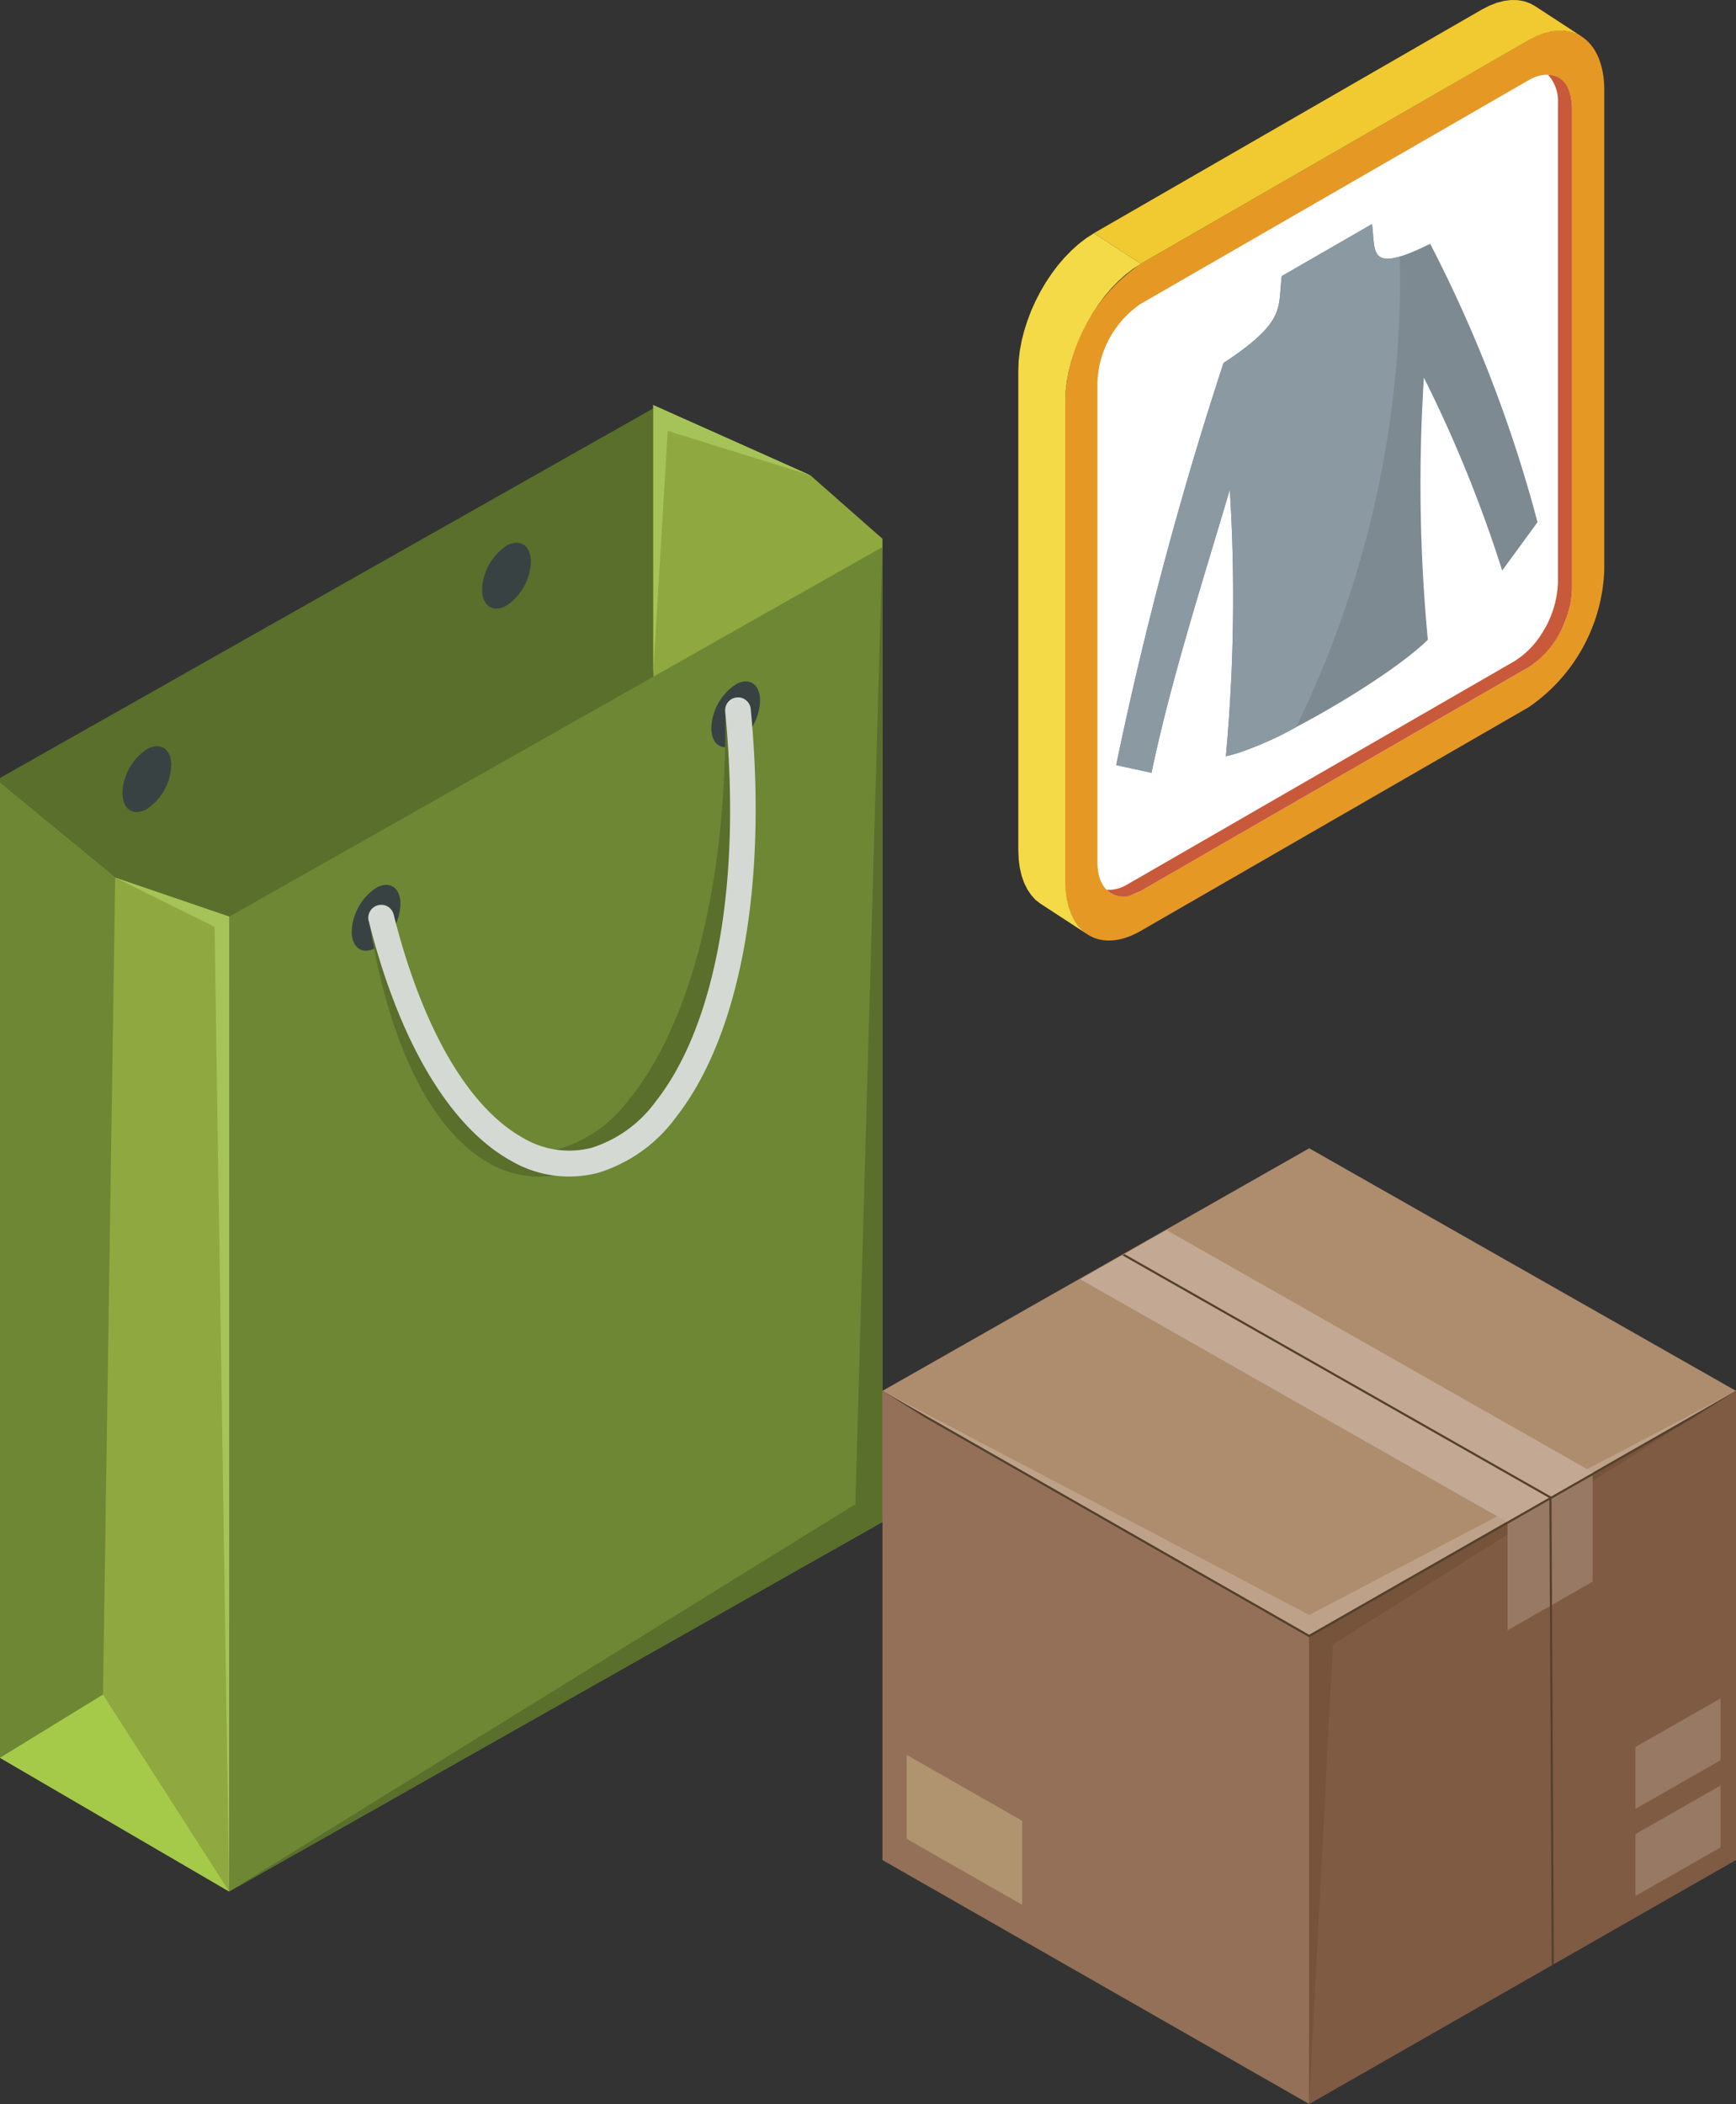 <svg xmlns="http://www.w3.org/2000/svg" width="92.608" height="112.203" viewBox="0 0 92.608 112.203"><rect x="0" y="0" width="92.608" height="112.203" fill="#333333" stroke="none"/><defs><style>.cls-7{fill:#596f2b}.cls-2{fill:#394243}.cls-15,.cls-16,.cls-2,.cls-3,.cls-4,.cls-6,.cls-7{fill-rule:evenodd}.cls-3{fill:#90a840}.cls-4{fill:#6d8734}.cls-6{fill:#a6c359}.cls-15{fill:#987964}.cls-16{fill:#54402c}</style></defs><g id="about-murata-system-ico09" transform="translate(-611 -2360.523)"><g id="_1" data-name="1" transform="translate(611 2382.125)"><path id="パス_13139" data-name="パス 13139" d="M0 21.243v51.99l34.846-19.707V1.535z" transform="translate(0 -1.357)" fill="#596f2b"/><g id="グループ_19852" data-name="グループ 19852"><path id="パス_13140" data-name="パス 13140" class="cls-2" d="M57.462 156.487c.717-.405 1.3-.02 1.3.86a2.922 2.922 0 01-1.3 2.329c-.717.406-1.3.021-1.3-.86a2.923 2.923 0 011.3-2.329" transform="translate(-49.628 -138.133)"/><path id="パス_13141" data-name="パス 13141" class="cls-2" d="M222.312 63.253c.717-.406 1.3-.02 1.3.86a2.922 2.922 0 01-1.3 2.329c-.717.406-1.3.02-1.3-.86a2.923 2.923 0 011.3-2.329" transform="translate(-195.293 -55.749)"/><path id="パス_13142" data-name="パス 13142" class="cls-3" d="M311.662 7.129l-3.848-3.386L299.435 0v51.99l12.227 7.13z" transform="translate(-264.587)"/><path id="パス_13143" data-name="パス 13143" class="cls-3" d="M12.227 180.278L6.145 178.2 0 173.148v51.991l12.227 7.13z" transform="translate(0 -152.998)"/><path id="パス_13144" data-name="パス 13144" class="cls-4" d="M105.066 84.778l34.845-19.708v51.99l-34.846 19.708z" transform="translate(-92.838 -57.497)"/><path id="パス_13145" data-name="パス 13145" class="cls-2" d="M162.528 220.023c.717-.406 1.3-.02 1.3.86a2.922 2.922 0 01-1.3 2.328c-.717.406-1.3.021-1.3-.86a2.922 2.922 0 011.3-2.328" transform="translate(-142.465 -194.275)"/><path id="パス_13146" data-name="パス 13146" class="cls-2" d="M327.376 126.79c.717-.406 1.3-.02 1.3.86a2.922 2.922 0 01-1.3 2.329c-.717.405-1.3.02-1.3-.86a2.923 2.923 0 011.3-2.329" transform="translate(-288.13 -111.891)"/><path id="パス_13147" data-name="パス 13147" class="cls-4" d="M0 173.148v51.991l5.492-3.371.653-43.57z" transform="translate(0 -152.997)"/><path id="パス_13148" data-name="パス 13148" d="M5.493 590.923L0 594.294l12.227 7.13z" transform="translate(0 -522.153)" fill="#a5c949" fill-rule="evenodd"/><path id="パス_13149" data-name="パス 13149" class="cls-6" d="M58.886 218.622l-6.082-2.08 5.3 2.623.78 51.447z" transform="translate(-46.658 -191.341)"/><path id="パス_13150" data-name="パス 13150" class="cls-6" d="M307.815 3.743L299.435 0v14.295l.773-12.918z" transform="translate(-264.588)"/><path id="パス_13151" data-name="パス 13151" class="cls-7" d="M138.469 116.112l1.442-51.042v51.99l-34.846 19.708z" transform="translate(-92.838 -57.497)"/><path id="パス_13152" data-name="パス 13152" class="cls-7" d="M169.154 146.042a.76.76 0 01.54-.84.6.6 0 01.752.5c1.043 6.534 3.161 10.408 5.586 11.9a4.24 4.24 0 003.445.536 7.171 7.171 0 003.467-2.484c3.015-3.624 5.3-10.726 5.208-20.764a.75.75 0 01.647-.751.6.6 0 01.658.621c.094 10.427-2.346 17.883-5.564 21.753a8.589 8.589 0 01-4.194 2.96 5.409 5.409 0 01-4.4-.666c-2.7-1.668-5.041-5.835-6.148-12.769" transform="translate(-149.46 -118.529)"/><path id="パス_13153" data-name="パス 13153" d="M168.836 146.042a.692.692 0 01.5-.84.685.685 0 01.833.5c1.654 6.534 4.212 10.408 6.889 11.9a4.813 4.813 0 003.667.536 6.72 6.72 0 003.433-2.484c2.86-3.624 4.655-10.726 3.7-20.764a.684.684 0 111.361-.13c.988 10.427-.94 17.883-3.993 21.753a8.062 8.062 0 01-4.156 2.96 6.136 6.136 0 01-4.68-.666c-2.985-1.668-5.8-5.835-7.553-12.769" transform="translate(-149.169 -118.529)" fill="#d4d9d4" fill-rule="evenodd"/></g></g><g id="_2" data-name="2" transform="translate(658.075 2421.76)"><path id="パス_13154" data-name="パス 13154" d="M22.766 0L0 12.937l22.766 13.009 22.767-13.009z" fill="#ae8c6e"/><path id="パス_13155" data-name="パス 13155" d="M172.128 110.818v25.021l22.766-13.01V97.808z" transform="translate(-149.361 -84.872)" fill="#7f5b44"/><path id="パス_13156" data-name="パス 13156" d="M0 122.829l22.766 13.01v-25.021L0 97.808z" transform="translate(0 -84.871)" fill="#947058"/><path id="パス_13157" data-name="パス 13157" d="M22.766 110.825L45.5 97.837l-22.73 11.928L0 97.816z" transform="translate(0 -84.878)" fill="#bda188"/><path id="パス_13158" data-name="パス 13158" d="M172.128 110.818v25.021l1.262-24.506 21.5-13.525z" transform="translate(-149.361 -84.872)" fill="#76543c"/><path id="パス_13159" data-name="パス 13159" d="M79.76 35.613l4.611-2.62 22.767 12.938-4.611 2.62z" transform="translate(-69.211 -28.629)" fill="#c3a994" fill-rule="evenodd"/><path id="パス_13160" data-name="パス 13160" class="cls-15" d="M252.12 133.6l4.54-2.591v5.782l-4.54 2.591z" transform="translate(-218.774 -113.679)"/><path id="パス_13161" data-name="パス 13161" class="cls-16" d="M96.758 42.716l.115-.065 22.766 12.938-.115.065z" transform="translate(-83.96 -37.009)"/><path id="パス_13162" data-name="パス 13162" class="cls-16" d="M194.879 97.883l-17.122 9.783-5.629 3.217v.131l20.471-11.7z" transform="translate(-149.361 -84.936)"/><path id="パス_13163" data-name="パス 13163" d="M2.4 99.316l20.471 11.7v-.131l-5.629-3.217L.116 97.883z" transform="translate(-.101 -84.936)" fill="#54402c"/><path id="パス_13164" data-name="パス 13164" class="cls-16" d="M269.091 140.337l.125 24.949-.114.065-.125-24.95z" transform="translate(-233.401 -121.775)"/><path id="パス_13165" data-name="パス 13165" class="cls-15" d="M303.711 259.512l4.54-2.591v3.3l-4.54 2.591z" transform="translate(-263.541 -222.939)"/><path id="パス_13166" data-name="パス 13166" d="M15.9 248.089l-6.162-3.516v4.477l6.162 3.516z" transform="translate(-8.447 -212.225)" fill="#b09470" fill-rule="evenodd"/><path id="パス_13167" data-name="パス 13167" class="cls-15" d="M303.711 224.387l4.54-2.591v3.3l-4.54 2.591z" transform="translate(-263.541 -192.46)"/></g><g id="e" transform="translate(665.32 2360.523)" fill-rule="evenodd"><path id="パス_13168" data-name="パス 13168" d="M21.205 23.636L41.89 11.713c2.226-1.283 4.04-.084 4.04 2.668v25.583a9.272 9.272 0 01-4.04 7.326L21.205 59.213c-2.226 1.283-4.04.084-4.04-2.668V30.962a9.271 9.271 0 014.04-7.326" transform="translate(-14.669 -9.57)" fill="#e69824"/><path id="パス_13169" data-name="パス 13169" d="M31.349 39.617l20.685-11.923c1.273-.734 2.314-.046 2.314 1.528v25.583A5.317 5.317 0 0152.034 59L31.349 70.923c-1.273.734-2.314.046-2.314-1.528V43.813a5.317 5.317 0 012.314-4.2" transform="translate(-24.812 -23.415)" fill="#fff"/><path id="パス_13170" data-name="パス 13170" d="M55.972 27.411a2.07 2.07 0 01.533 1.494v25.583a5.324 5.324 0 01-.844 2.693 4.593 4.593 0 01-1.47 1.5L33.506 70.607a1.969 1.969 0 01-1.075.275 1.255 1.255 0 001.375.254 4.727 4.727 0 00.445-.2L54.936 59.01a5.022 5.022 0 001.917-2.37 5.093 5.093 0 00.4-1.826V29.231c-.005-.83-.28-1.772-1.279-1.82" transform="translate(-27.715 -23.425)" fill="#c9593b"/><path id="パス_13171" data-name="パス 13171" d="M30.28 14.066l-2.5-1.632L48.468.512 48.88.3l.4-.155.387-.1.371-.045.353.007.333.059.311.109.287.157 2.5 1.632-.287-.157-.314-.107-.333-.059-.353-.007-.371.045-.387.1-.4.155-.412.212z" transform="translate(-23.743)" fill="#f0ca30"/><path id="パス_13172" data-name="パス 13172" d="M3.682 122.886l-2.5-1.632-.261-.2-.229-.254-.2-.295-.171-.339-.136-.38-.1-.421-.061-.46-.021-.5V92.824l.018-.524.061-.531.1-.536.136-.533.171-.535.2-.529.233-.519.261-.506.287-.488.311-.467.333-.443.356-.413.371-.382.387-.347.4-.307.412-.263 2.5 1.632-.412.264-.4.307-.386.347-.371.382-.353.414-.333.443-.311.467-.287.489-.261.506-.233.519-.2.529-.17.535-.136.537-.1.536-.061.531-.021.522v25.583l.021.5.061.46.1.421.136.38.17.339.2.295.233.251z" transform="translate(0 -73.064)" fill="#f4da46"/><path id="パス_13173" data-name="パス 13173" d="M49.558 82.166c.212 1.495-.249 2.708 3.105 1.053a72.584 72.584 0 015.726 14.846l-1.885 2.58a70.853 70.853 0 00-4.176-10.287 88.2 88.2 0 00.21 13.975c-2.107 2.084-8.667 5.865-10.774 6.21a92.86 92.86 0 00.21-14.217c-1.457 4.936-3.149 10.178-4.176 15.1l-1.885-.408a197 197 0 015.726-21.446c3.354-2.211 2.893-2.894 3.105-4.633l4.815-2.776" transform="translate(-30.689 -70.217)" fill="#7e8a92"/><path id="パス_13174" data-name="パス 13174" d="M49.559 82.167c.168 1.188-.088 2.2 1.483 1.732q.018.641.018 1.3A54.792 54.792 0 0145.509 109a15.7 15.7 0 01-3.745 1.55 92.838 92.838 0 00.21-14.216c-1.457 4.936-3.15 10.178-4.176 15.1l-1.885-.408a196.947 196.947 0 015.726-21.446c3.354-2.211 2.893-2.894 3.105-4.633l4.815-2.775" transform="translate(-30.69 -70.218)" fill="#8b99a3"/></g></g></svg>